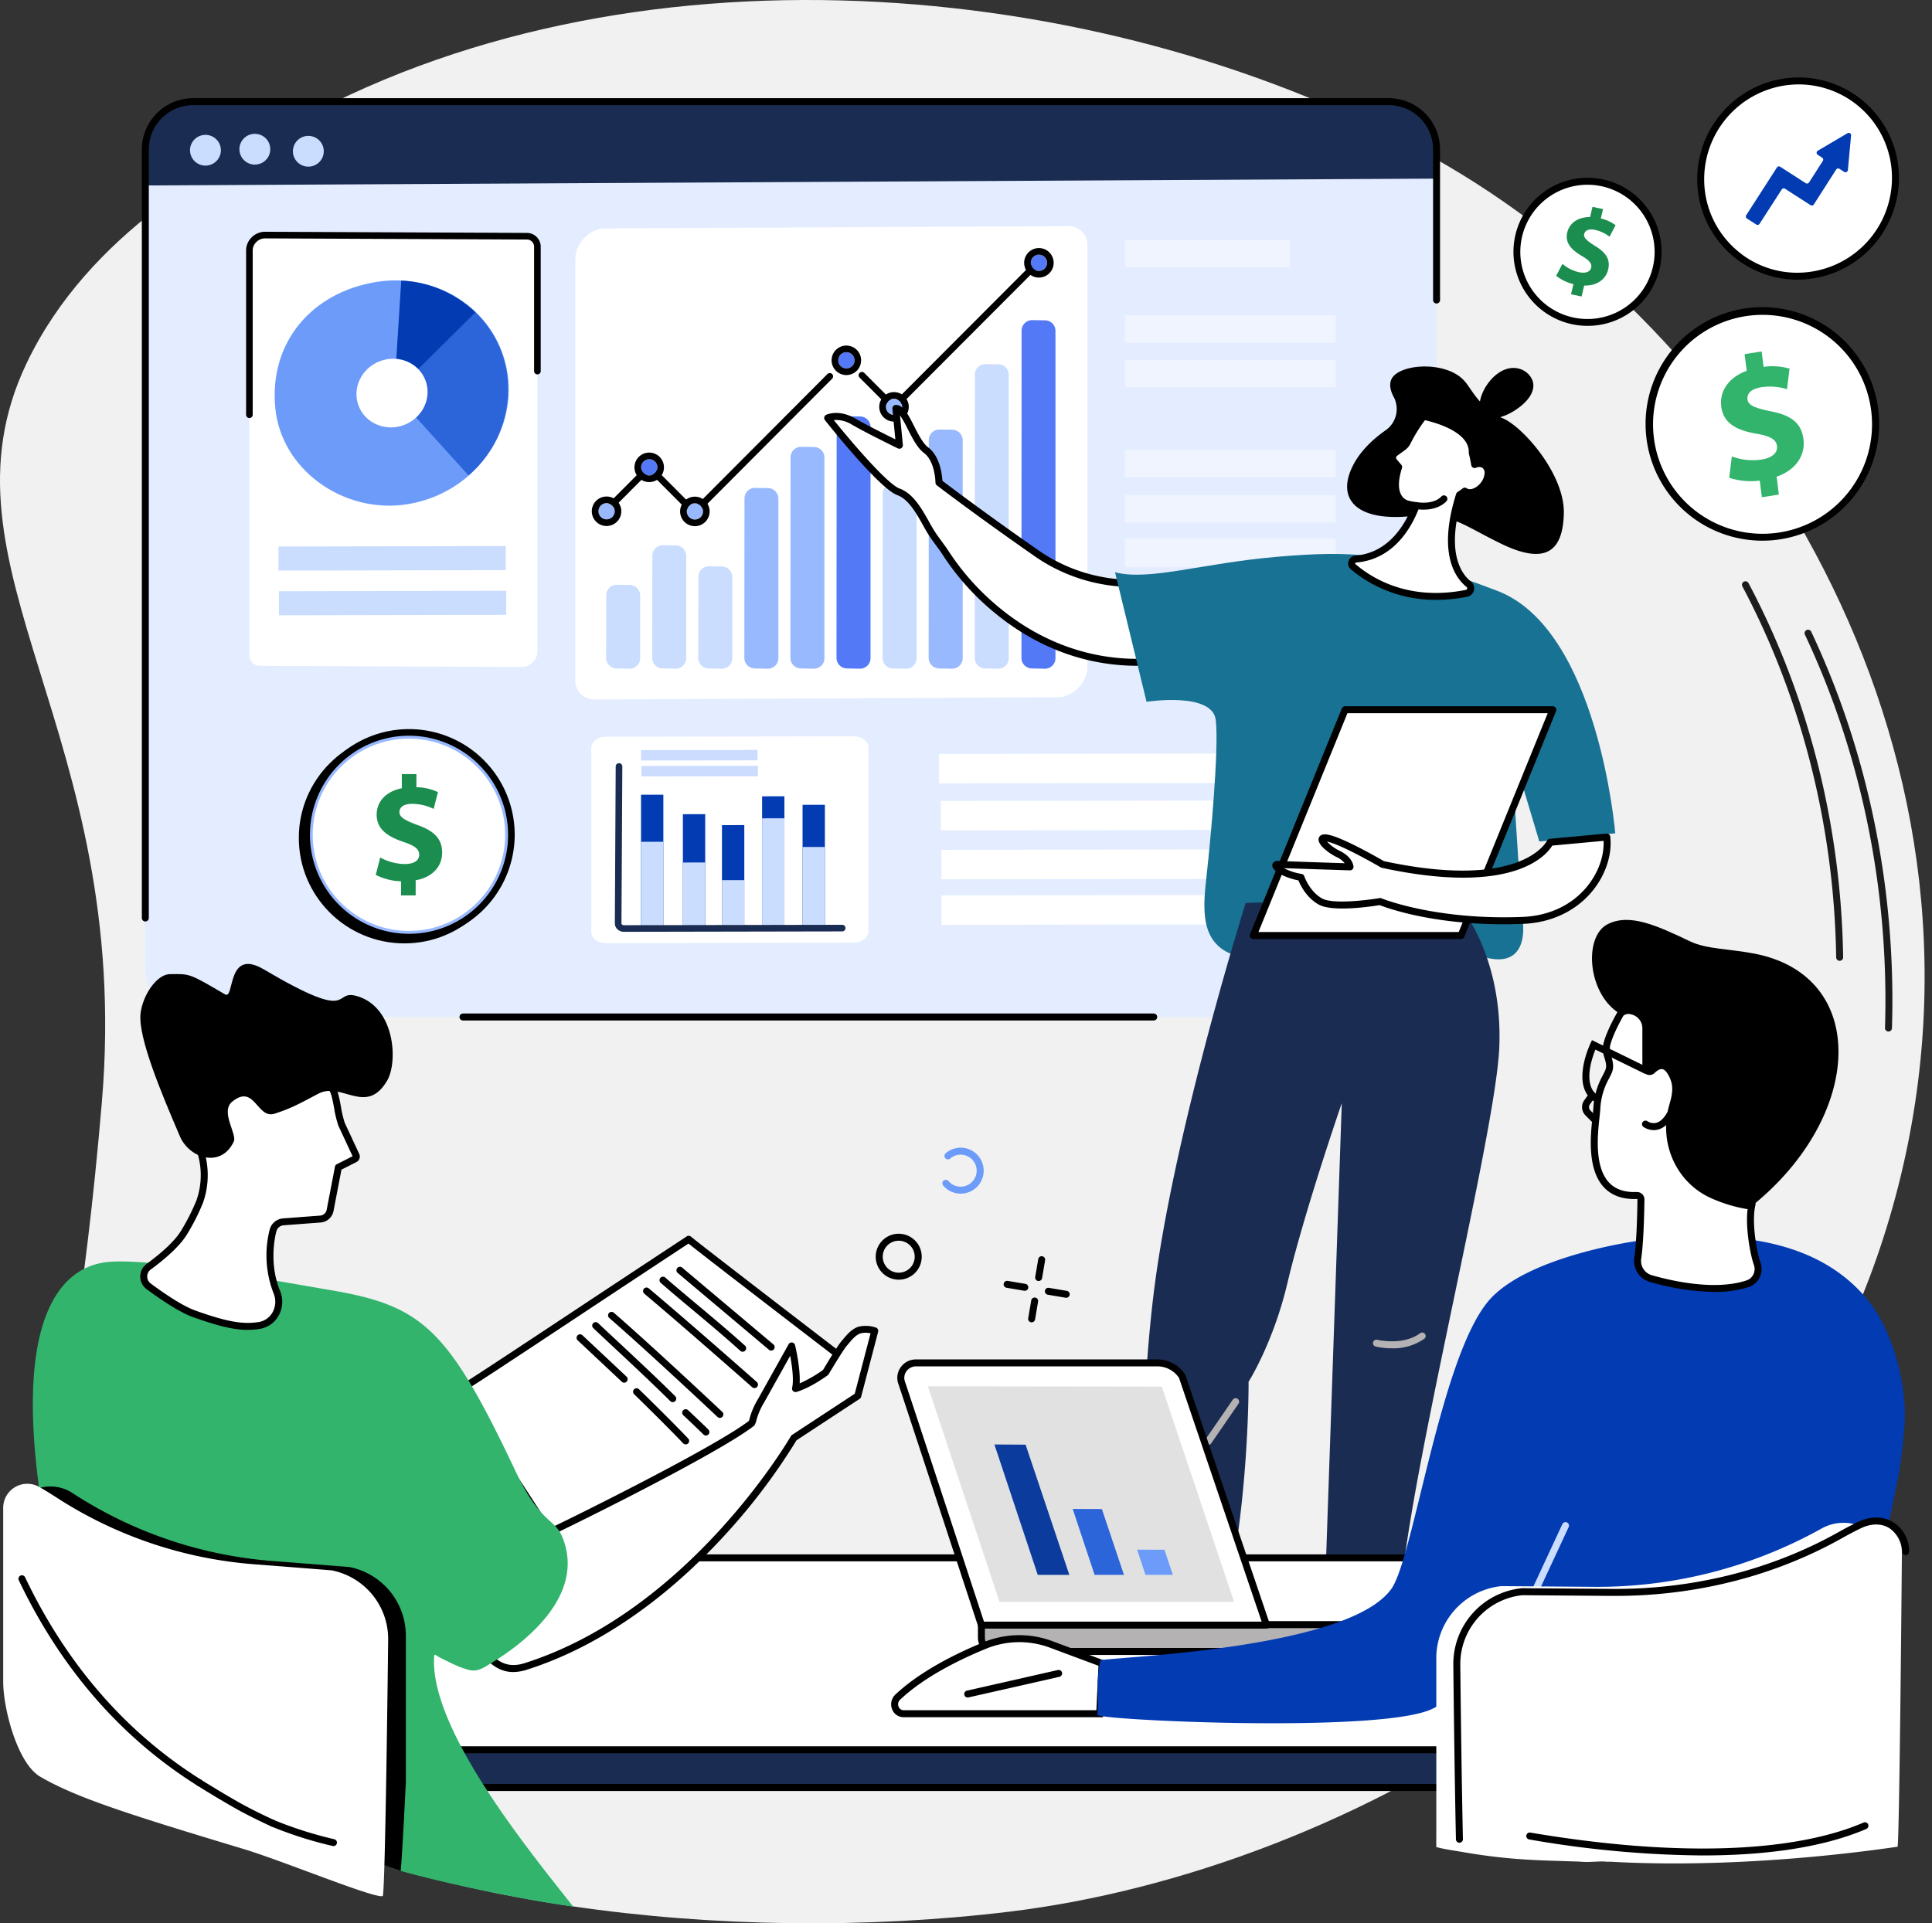 <?xml version="1.0" encoding="UTF-8"?>
<svg xmlns="http://www.w3.org/2000/svg" width="672.857" height="670" viewBox="0 0 672.857 670">
  <rect x="0" y="0" width="672.857" height="670" fill="#333333" stroke="none"/>
  <g id="Illustration" transform="translate(-0.002 0.01)">
    <g id="Group_177500" data-name="Group 177500" transform="translate(0.002 -0.011)">
      <path id="Path_23355" data-name="Path 23355" d="M35.489,383.808C46.37,254.893-24.664,197.658,9.26,126.535c21.762-45.619,67.509-69.709,95.407-84.874,120.607-65.554,284.907-48.1,394.113,13.019,107.793,60.333,201.736,203.178,162.356,358.38-39.53,155.8-193,238.816-309.759,252.9-98.754,11.91-214.268-2.544-279.935-43.678-39.746-24.9-60.267-54.643-63.793-72.309-2.621-13.136,3.152-23.384,8.033-35.415s13.891-60.688,19.807-130.749Z" transform="translate(-0.002 0.011)" fill="#f1f1f1"></path>
      <g id="Group_177450" data-name="Group 177450" transform="translate(49.4 34.199)">
        <g id="Group_177427" data-name="Group 177427">
          <path id="Path_23356" data-name="Path 23356" d="M154.88,96.714H571.294a16.645,16.645,0,0,1,16.64,16.647V398.938a16.645,16.645,0,0,1-16.64,16.647H154.88a16.645,16.645,0,0,1-16.64-16.647V113.357A16.645,16.645,0,0,1,154.88,96.71Z" transform="translate(-137.028 -95.498)" fill="#e3edff"></path>
          <path id="Path_23357" data-name="Path 23357" d="M587.459,123.749l.48-10.31c0-9.109-7.769-16.369-16.959-16.369H154.563a16.524,16.524,0,0,0-16.713,16.369l-.48,12.693Z" transform="translate(-136.477 -95.726)" fill="#1a2c51"></path>
          <g id="Group_177426" data-name="Group 177426" transform="translate(16.779 12.422)">
            <ellipse id="Ellipse_9749" data-name="Ellipse 9749" cx="5.375" cy="5.36" rx="5.375" ry="5.36" transform="translate(0 0.359)" fill="#caddff"></ellipse>
            <ellipse id="Ellipse_9750" data-name="Ellipse 9750" cx="5.375" cy="5.36" rx="5.375" ry="5.36" transform="translate(17.2)" fill="#caddff"></ellipse>
            <ellipse id="Ellipse_9751" data-name="Ellipse 9751" cx="5.375" cy="5.36" rx="5.375" ry="5.36" transform="translate(35.832 0.714)" fill="#caddff"></ellipse>
          </g>
          <path id="Path_23358" data-name="Path 23358" d="M136.142,380.207A1.211,1.211,0,0,1,134.93,379V111.259A17.878,17.878,0,0,1,152.786,93.4H569.2a17.878,17.878,0,0,1,17.856,17.859v52.461a1.212,1.212,0,0,1-2.424,0V111.259A15.449,15.449,0,0,0,569.2,95.827H152.782a15.447,15.447,0,0,0-15.428,15.432V378.992a1.211,1.211,0,0,1-1.212,1.212Z" transform="translate(-134.93 -93.4)"></path>
          <path id="Path_23359" data-name="Path 23359" d="M678.881,966.774H438.322a1.212,1.212,0,0,1,0-2.424H678.881a1.212,1.212,0,1,1,0,2.424Z" transform="translate(-326.476 -645.478)"></path>
        </g>
        <g id="Group_177449" data-name="Group 177449" transform="translate(36.308 44.597)">
          <g id="Group_177438" data-name="Group 177438" transform="translate(114.669)">
            <path id="Path_23360" data-name="Path 23360" d="M715.294,379.308l-161.235.78a6.546,6.546,0,0,1-6.759-6.879V226.625c0-5.448,5.023-10.61,10.35-10.636l161.236-.78a6.546,6.546,0,0,1,6.759,6.879V368.676c0,5.448-5.023,10.61-10.35,10.636Z" transform="translate(-547.3 -215.21)" fill="#fff"></path>
            <g id="Group_177428" data-name="Group 177428" transform="translate(10.716 32.731)">
              <path id="Path_23361" data-name="Path 23361" d="M584.68,585.647l-4.533-.1a3.662,3.662,0,0,1-3.577-3.672l.044-21.813a3.657,3.657,0,0,1,3.716-3.658l4.489.073a3.659,3.659,0,0,1,3.6,3.665v21.839a3.66,3.66,0,0,1-3.731,3.665Z" transform="translate(-576.57 -464.219)" fill="#caddff"></path>
              <path id="Path_23362" data-name="Path 23362" d="M628.51,561.795l-4.533-.1a3.66,3.66,0,0,1-3.577-3.672l.048-35.587a3.661,3.661,0,0,1,3.716-3.661l4.485.073a3.659,3.659,0,0,1,3.6,3.665V558.13a3.657,3.657,0,0,1-3.731,3.661Z" transform="translate(-604.353 -440.367)" fill="#caddff"></path>
              <path id="Path_23363" data-name="Path 23363" d="M672.34,574.5l-4.533-.1a3.66,3.66,0,0,1-3.577-3.672l.044-28.25a3.661,3.661,0,0,1,3.716-3.661l4.489.073a3.659,3.659,0,0,1,3.6,3.665v28.272a3.66,3.66,0,0,1-3.731,3.665Z" transform="translate(-632.136 -453.07)" fill="#caddff"></path>
              <path id="Path_23364" data-name="Path 23364" d="M716.163,527.21l-4.536-.1a3.661,3.661,0,0,1-3.577-3.669l.051-55.566a3.658,3.658,0,0,1,3.716-3.661l4.485.073a3.662,3.662,0,0,1,3.6,3.665v55.592a3.657,3.657,0,0,1-3.731,3.661Z" transform="translate(-659.913 -405.782)" fill="#99b9ff"></path>
              <path id="Path_23365" data-name="Path 23365" d="M760,502.432l-4.536-.1a3.661,3.661,0,0,1-3.577-3.669l.051-69.874a3.661,3.661,0,0,1,3.716-3.665l4.485.073a3.658,3.658,0,0,1,3.6,3.661v69.9a3.66,3.66,0,0,1-3.731,3.665Z" transform="translate(-687.702 -381.004)" fill="#99b9ff"></path>
              <path id="Path_23366" data-name="Path 23366" d="M803.833,484.011l-4.536-.1a3.661,3.661,0,0,1-3.577-3.669l.051-80.513a3.661,3.661,0,0,1,3.716-3.665l4.485.073a3.658,3.658,0,0,1,3.6,3.661v80.535A3.66,3.66,0,0,1,803.837,484Z" transform="translate(-715.485 -362.583)" fill="#5479f7"></path>
              <path id="Path_23367" data-name="Path 23367" d="M847.663,524.4l-4.536-.1a3.661,3.661,0,0,1-3.577-3.669l.051-57.192a3.658,3.658,0,0,1,3.716-3.661l4.485.073a3.662,3.662,0,0,1,3.6,3.665v57.217a3.657,3.657,0,0,1-3.731,3.661Z" transform="translate(-743.268 -402.968)" fill="#caddff"></path>
              <path id="Path_23368" data-name="Path 23368" d="M891.493,492.011l-4.536-.1a3.661,3.661,0,0,1-3.577-3.669l.051-75.893a3.662,3.662,0,0,1,3.716-3.665l4.485.073a3.662,3.662,0,0,1,3.6,3.665v75.919a3.657,3.657,0,0,1-3.731,3.661Z" transform="translate(-771.051 -370.583)" fill="#99b9ff"></path>
              <path id="Path_23369" data-name="Path 23369" d="M935.333,452.552l-4.536-.1a3.661,3.661,0,0,1-3.577-3.669l.051-98.684a3.661,3.661,0,0,1,3.716-3.665l4.485.073a3.659,3.659,0,0,1,3.6,3.665v98.71a3.662,3.662,0,0,1-3.731,3.665Z" transform="translate(-798.84 -331.124)" fill="#caddff"></path>
              <path id="Path_23370" data-name="Path 23370" d="M979.753,426.036l-4.536-.1a3.661,3.661,0,0,1-3.577-3.669l.055-114a3.661,3.661,0,0,1,3.716-3.665l4.481.073a3.659,3.659,0,0,1,3.6,3.665V422.372a3.66,3.66,0,0,1-3.731,3.665Z" transform="translate(-826.997 -304.609)" fill="#5479f7"></path>
            </g>
            <g id="Group_177437" data-name="Group 177437" transform="translate(5.748 7.623)">
              <g id="Group_177429" data-name="Group 177429" transform="translate(5.033 4.257)">
                <path id="Path_23371" data-name="Path 23371" d="M828.985,299.981h0a1.141,1.141,0,0,1-.816-.34l-11.1-11.134a1.152,1.152,0,0,1,1.629-1.629l10.284,10.314L878.06,248a1.152,1.152,0,0,1,1.629,1.629L829.794,299.64a1.152,1.152,0,0,1-.816.337Z" transform="translate(-728.868 -247.658)"></path>
                <path id="Path_23372" data-name="Path 23372" d="M607.338,404.609a1.141,1.141,0,0,1-.816-.341L591.7,389.4l-12.983,13.019a1.152,1.152,0,0,1-1.629-1.629l13.8-13.839a1.191,1.191,0,0,1,1.633,0l14.824,14.872,46.431-46.574a1.152,1.152,0,0,1,1.629,1.629l-47.248,47.394A1.156,1.156,0,0,1,607.338,404.609Z" transform="translate(-576.747 -315.641)"></path>
              </g>
              <g id="Group_177436" data-name="Group 177436">
                <g id="Group_177430" data-name="Group 177430" transform="translate(14.857 71.247)">
                  <ellipse id="Ellipse_9752" data-name="Ellipse 9752" cx="2.823" cy="2.83" rx="2.823" ry="2.83" transform="translate(2.303 2.307)" fill="#5479f7"></ellipse>
                  <path id="Path_23373" data-name="Path 23373" d="M608.706,432.937a2.83,2.83,0,1,1-2.823,2.83A2.826,2.826,0,0,1,608.706,432.937Zm0-2.307a5.137,5.137,0,1,0,5.129,5.137A5.136,5.136,0,0,0,608.706,430.63Z" transform="translate(-603.58 -430.63)"></path>
                </g>
                <g id="Group_177431" data-name="Group 177431" transform="translate(100.112 50.177)">
                  <ellipse id="Ellipse_9753" data-name="Ellipse 9753" cx="2.823" cy="2.83" rx="2.823" ry="2.83" transform="translate(2.303 2.307)" fill="#99b9ff"></ellipse>
                  <path id="Path_23374" data-name="Path 23374" d="M841.566,375.387a2.83,2.83,0,1,1-2.823,2.83A2.826,2.826,0,0,1,841.566,375.387Zm0-2.307a5.137,5.137,0,1,0,5.129,5.137A5.136,5.136,0,0,0,841.566,373.08Z" transform="translate(-836.44 -373.08)"></path>
                </g>
                <g id="Group_177432" data-name="Group 177432" transform="translate(150.574)">
                  <ellipse id="Ellipse_9754" data-name="Ellipse 9754" cx="2.823" cy="2.83" rx="2.823" ry="2.83" transform="translate(2.303 2.31)" fill="#5479f7"></ellipse>
                  <path id="Path_23375" data-name="Path 23375" d="M979.4,238.337a2.83,2.83,0,1,1-2.823,2.83,2.826,2.826,0,0,1,2.823-2.83Zm0-2.307a5.137,5.137,0,1,0,5.129,5.137A5.136,5.136,0,0,0,979.4,236.03Z" transform="translate(-974.27 -236.03)"></path>
                </g>
                <g id="Group_177433" data-name="Group 177433" transform="translate(30.758 86.606)">
                  <ellipse id="Ellipse_9755" data-name="Ellipse 9755" cx="2.823" cy="2.83" rx="2.823" ry="2.83" transform="translate(2.303 2.307)" fill="#99b9ff"></ellipse>
                  <path id="Path_23376" data-name="Path 23376" d="M652.136,474.887a2.83,2.83,0,1,1-2.823,2.83A2.826,2.826,0,0,1,652.136,474.887Zm0-2.307a5.137,5.137,0,1,0,5.129,5.137A5.136,5.136,0,0,0,652.136,472.58Z" transform="translate(-647.01 -472.58)"></path>
                </g>
                <g id="Group_177434" data-name="Group 177434" transform="translate(83.516 33.961)">
                  <ellipse id="Ellipse_9756" data-name="Ellipse 9756" cx="2.823" cy="2.83" rx="2.823" ry="2.83" transform="translate(2.307 2.307)" fill="#5479f7"></ellipse>
                  <path id="Path_23377" data-name="Path 23377" d="M796.239,331.1a2.83,2.83,0,1,1-2.823,2.83A2.826,2.826,0,0,1,796.239,331.1Zm0-2.307a5.137,5.137,0,1,0,5.126,5.137A5.139,5.139,0,0,0,796.239,328.79Z" transform="translate(-791.11 -328.79)"></path>
                </g>
                <g id="Group_177435" data-name="Group 177435" transform="translate(0 86.547)">
                  <ellipse id="Ellipse_9757" data-name="Ellipse 9757" cx="2.823" cy="2.83" rx="2.823" ry="2.83" transform="translate(2.303 2.31)" fill="#99b9ff"></ellipse>
                  <path id="Path_23378" data-name="Path 23378" d="M568.126,474.727a2.83,2.83,0,1,1-2.823,2.83A2.826,2.826,0,0,1,568.126,474.727Zm0-2.307a5.137,5.137,0,1,0,5.129,5.137A5.136,5.136,0,0,0,568.126,472.42Z" transform="translate(-563 -472.42)"></path>
                </g>
              </g>
            </g>
          </g>
          <g id="Group_177441" data-name="Group 177441" transform="translate(120.197 177.704)">
            <path id="Path_23379" data-name="Path 23379" d="M653.926,772.471l-86.536.146c-2.757,0-4.99-1.754-4.99-3.925V704.67c0-2.171,2.233-3.939,4.99-3.943l86.536-.146c2.757,0,4.99,1.754,4.99,3.925v64.023C658.917,770.7,656.683,772.468,653.926,772.471Z" transform="translate(-562.4 -700.58)" fill="#fff"></path>
            <g id="Group_177439" data-name="Group 177439" transform="translate(17.347 20.334)">
              <path id="Path_23380" data-name="Path 23380" d="M617.556,802.346l-7.776.015V756.135l7.776-.015Z" transform="translate(-609.78 -756.12)" fill="#023bb2"></path>
              <path id="Path_23381" data-name="Path 23381" d="M617.556,830.744l-7.776.015V800.935l7.776-.015Z" transform="translate(-609.78 -784.518)" fill="#caddff"></path>
              <path id="Path_23382" data-name="Path 23382" d="M657.376,814.069l-7.776.015V774.675l7.776-.015Z" transform="translate(-635.021 -767.872)" fill="#023bb2"></path>
              <path id="Path_23383" data-name="Path 23383" d="M657.376,843.209l-7.776.015V820.645l7.776-.015Z" transform="translate(-635.021 -797.012)" fill="#caddff"></path>
              <path id="Path_23384" data-name="Path 23384" d="M694.546,820.848l-7.776.015V785.075l7.776-.015Z" transform="translate(-658.582 -774.464)" fill="#023bb2"></path>
              <path id="Path_23385" data-name="Path 23385" d="M694.546,854.044l-7.776.015V837.445l7.776-.015Z" transform="translate(-658.582 -807.661)" fill="#caddff"></path>
              <path id="Path_23386" data-name="Path 23386" d="M732.716,803.873l-7.776.015V757.665l7.776-.015Z" transform="translate(-682.778 -757.09)" fill="#023bb2"></path>
              <path id="Path_23387" data-name="Path 23387" d="M732.716,817.146l-7.776.015V778.6l7.776-.015Z" transform="translate(-682.778 -770.363)" fill="#caddff"></path>
              <path id="Path_23388" data-name="Path 23388" d="M771.216,808.75l-7.776.015v-43.03l7.776-.015Z" transform="translate(-707.182 -762.205)" fill="#023bb2"></path>
              <path id="Path_23389" data-name="Path 23389" d="M771.216,834.2l-7.776.015v-28.33l7.776-.015Z" transform="translate(-707.182 -787.656)" fill="#caddff"></path>
            </g>
            <path id="Path_23390" data-name="Path 23390" d="M588.066,784.891a3.351,3.351,0,0,1-2.362-.952,2.8,2.8,0,0,1-.835-1.992l.3-54.662a1.152,1.152,0,0,1,1.153-1.146h.007a1.151,1.151,0,0,1,1.146,1.161l-.3,54.662a.521.521,0,0,0,.161.351,1.025,1.025,0,0,0,.729.275h0l76.028-.143h0a1.151,1.151,0,0,1,0,2.3l-76.028.143h-.007Z" transform="translate(-576.643 -716.782)" fill="#1a2c51"></path>
            <g id="Group_177440" data-name="Group 177440" transform="translate(17.347 4.752)">
              <path id="Path_23391" data-name="Path 23391" d="M650.353,717.185l-40.573.044v-3.621l40.573-.048Z" transform="translate(-609.78 -713.56)" fill="#cbdcff"></path>
              <path id="Path_23392" data-name="Path 23392" d="M650.753,732.311l-40.573.044v-3.621l40.573-.044Z" transform="translate(-610.034 -723.151)" fill="#cbdcff"></path>
            </g>
          </g>
          <g id="Group_177444" data-name="Group 177444" transform="translate(0 1.941)">
            <path id="Path_23393" data-name="Path 23393" d="M332.189,374.12l-91.153-.4a3.654,3.654,0,0,1-3.786-3.734V228.906a5.51,5.51,0,0,1,5.367-5.247l91.153.4a3.654,3.654,0,0,1,3.786,3.734V368.874A5.51,5.51,0,0,1,332.189,374.12Z" transform="translate(-236.097 -222.507)" fill="#fff"></path>
            <g id="Group_177443" data-name="Group 177443" transform="translate(9.95 16.93)">
              <g id="Group_177442" data-name="Group 177442">
                <path id="Path_23394" data-name="Path 23394" d="M342.415,299.441c3.05,21.374-12.507,41.642-34.745,45.271s-44.062-11.91-46.168-33.4c-2.266-23.139,12.887-40.376,35.126-44s42.737,10.757,45.783,32.131Z" transform="translate(-261.278 -266.751)" fill="#6d9bfa"></path>
                <path id="Path_23395" data-name="Path 23395" d="M374.9,325.335l25.91,28.649a39.576,39.576,0,0,0,13.444-35.224,37.175,37.175,0,0,0-11.024-21.579L374.9,325.335Z" transform="translate(-333.301 -286.039)" fill="#2c64d9"></path>
                <path id="Path_23396" data-name="Path 23396" d="M377.391,266.99,374.92,306.2l28.338-28.144a39.917,39.917,0,0,0-25.866-11.06Z" transform="translate(-333.313 -266.902)" fill="#023bb2"></path>
                <ellipse id="Ellipse_9758" data-name="Ellipse 9758" cx="12.459" cy="11.884" rx="12.459" ry="11.884" transform="translate(24.95 32.705) rotate(-21.27)" fill="#fff"></ellipse>
              </g>
              <path id="Path_23397" data-name="Path 23397" d="M344.041,527.948l-79.151.157v-8.388l79.151-.157Z" transform="translate(-263.568 -427.001)" fill="#caddff"></path>
              <path id="Path_23398" data-name="Path 23398" d="M344.521,570.481l-79.151.157v-8.388l79.151-.161Z" transform="translate(-263.872 -453.96)" fill="#caddff"></path>
            </g>
            <path id="Path_23399" data-name="Path 23399" d="M235.253,285.4a1.153,1.153,0,0,1-1.153-1.153V226.91a6.382,6.382,0,0,1,1.933-4.441,6.592,6.592,0,0,1,4.587-1.959l91.153.4a4.818,4.818,0,0,1,4.935,4.888v43.25a1.153,1.153,0,0,1-2.307,0V225.8a2.5,2.5,0,0,0-2.64-2.581l-91.153-.4a4.168,4.168,0,0,0-2.951,1.289,4.043,4.043,0,0,0-1.256,2.8v57.338a1.153,1.153,0,0,1-1.153,1.153Z" transform="translate(-234.1 -220.51)"></path>
          </g>
          <g id="Group_177446" data-name="Group 177446" transform="translate(18.361 175.199)">
            <ellipse id="Ellipse_9759" data-name="Ellipse 9759" cx="36.777" cy="36.747" rx="36.777" ry="36.747" transform="translate(0 1.15)"></ellipse>
            <g id="Group_177445" data-name="Group 177445" transform="translate(1.516 0)">
              <ellipse id="Ellipse_9760" data-name="Ellipse 9760" cx="35.682" cy="35.656" rx="35.682" ry="35.656" transform="translate(1.153 1.15)" fill="#99b9ff"></ellipse>
              <path id="Path_23400" data-name="Path 23400" d="M325.225,767.352a36.806,36.806,0,1,1,36.835-36.806A36.862,36.862,0,0,1,325.225,767.352Zm0-71.309a34.5,34.5,0,1,0,34.532,34.5A34.555,34.555,0,0,0,325.225,696.043Z" transform="translate(-288.39 -693.74)"></path>
            </g>
            <ellipse id="Ellipse_9761" data-name="Ellipse 9761" cx="33.511" cy="33.485" rx="33.511" ry="33.485" transform="translate(4.84 3.321)" fill="#fff"></ellipse>
            <path id="Path_23401" data-name="Path 23401" d="M366.249,778.814v-4.921a20.849,20.849,0,0,1-8.809-2.226L359,765.608a18.322,18.322,0,0,0,8.6,2.277c2.955,0,4.976-1.139,4.976-3.211s-1.659-3.211-5.492-4.5c-5.547-1.864-9.329-4.452-9.329-9.475,0-4.558,3.215-8.128,8.758-9.215V736.56h5.078v4.558a18.592,18.592,0,0,1,7.513,1.71l-1.5,5.851a17.169,17.169,0,0,0-7.462-1.761c-3.368,0-4.456,1.45-4.456,2.9,0,1.71,1.812,2.8,6.22,4.452,6.165,2.175,8.655,5.023,8.655,9.684s-3.266,8.545-9.223,9.578v5.283H366.26Z" transform="translate(-330.644 -720.883)" fill="#1b8d4f"></path>
          </g>
          <g id="Group_177447" data-name="Group 177447" transform="translate(241.35 183.679)">
            <path id="Path_23402" data-name="Path 23402" d="M1024.443,727.151l-131.133.176V717.076l131.133-.176Z" transform="translate(-893.31 -716.9)" fill="#fff"></path>
            <path id="Path_23403" data-name="Path 23403" d="M1026.123,771.865l-131.133.172V761.786l131.133-.176Z" transform="translate(-894.375 -745.241)" fill="#fff"></path>
            <path id="Path_23404" data-name="Path 23404" d="M1026.679,818.385l-131.13.172V808.306l131.13-.176Z" transform="translate(-894.73 -774.729)" fill="#fff"></path>
            <path id="Path_23405" data-name="Path 23405" d="M1026.679,861.741l-131.13.176V851.666l131.13-.176Z" transform="translate(-894.73 -802.214)" fill="#fff"></path>
          </g>
          <g id="Group_177448" data-name="Group 177448" transform="translate(306.018 4.749)">
            <rect id="Rectangle_152863" data-name="Rectangle 152863" width="57.47" height="9.592" fill="#eff4ff"></rect>
            <rect id="Rectangle_152864" data-name="Rectangle 152864" width="73.488" height="9.592" transform="translate(0 26.229)" fill="#eff4ff"></rect>
            <rect id="Rectangle_152865" data-name="Rectangle 152865" width="73.488" height="9.592" transform="translate(0 41.771)" fill="#eff4ff"></rect>
            <rect id="Rectangle_152866" data-name="Rectangle 152866" width="73.488" height="9.592" transform="translate(0 73.187)" fill="#eff4ff"></rect>
            <rect id="Rectangle_152867" data-name="Rectangle 152867" width="73.488" height="9.592" transform="translate(0 88.898)" fill="#eff4ff"></rect>
            <rect id="Rectangle_152868" data-name="Rectangle 152868" width="73.488" height="10.05" transform="translate(0 103.982)" fill="#eff4ff"></rect>
          </g>
        </g>
      </g>
      <g id="Group_177463" data-name="Group 177463" transform="translate(287.042 127.671)">
        <g id="Group_177454" data-name="Group 177454">
          <g id="Group_177451" data-name="Group 177451" transform="translate(0 13.398)">
            <path id="Path_23406" data-name="Path 23406" d="M901.769,448.927s-21.158,4.448-41.877-9.984-33.815-24.508-33.815-24.508-.037-7.941-4.474-11.262-7.07-14.63-10.544-14.553l1.245,12.822s-10.522-5.107-15.912-8.223-9.072-1.267-9.072-1.267,18.65,23.545,24.654,25.727,9.171,11.222,12.518,15.82l3.346,4.6s24.794,42.821,73.927,38.688V448.93Z" transform="translate(-786.11 -387.403)" fill="#fff"></path>
            <path id="Path_23407" data-name="Path 23407" d="M893.131,476.166c-22.432,0-39.189-9.739-49.617-18.35a87.669,87.669,0,0,1-18.782-21.165l-3.313-4.547a50.923,50.923,0,0,1-2.973-4.888c-2.394-4.265-5.111-9.1-8.977-10.508-6.151-2.237-23.263-23.677-25.193-26.115a1.217,1.217,0,0,1-.234-1.014,1.2,1.2,0,0,1,.641-.82c.176-.088,4.339-2.105,10.226,1.3,3.9,2.255,10.592,5.6,13.887,7.227l-1.036-10.658a1.212,1.212,0,0,1,1.179-1.329c2.625-.048,4.331,3.335,6.327,7.264,1.461,2.878,3.119,6.14,4.972,7.531,4.159,3.116,4.829,9.589,4.939,11.617,2.482,1.893,14.978,11.353,33.317,24.131a57.377,57.377,0,0,0,40.932,9.794,1.211,1.211,0,0,1,1.461,1.186v27.854a1.212,1.212,0,0,1-1.109,1.208Q896.377,476.17,893.131,476.166Zm-105.79-85.617c5.862,7.275,18.61,22.3,22.956,23.886,4.712,1.713,7.663,6.967,10.266,11.6a49.225,49.225,0,0,0,2.819,4.646l3.346,4.6a1.049,1.049,0,0,1,.07.106,86.808,86.808,0,0,0,18.328,20.624c10.91,8.988,28.96,19.254,53.336,17.552v-25.3A59.5,59.5,0,0,1,857.1,437.837c-20.5-14.286-33.731-24.442-33.862-24.541a1.207,1.207,0,0,1-.472-.956c0-.073-.1-7.385-3.987-10.3-2.307-1.728-4.024-5.107-5.682-8.373a38.755,38.755,0,0,0-2.684-4.752l1,10.306a1.206,1.206,0,0,1-.516,1.113,1.22,1.22,0,0,1-1.223.1c-.106-.051-10.625-5.162-15.988-8.263a10.409,10.409,0,0,0-6.349-1.611Z" transform="translate(-784.014 -385.299)"></path>
          </g>
          <path id="Path_23408" data-name="Path 23408" d="M1060.7,533.465l10.969,45.113s22.919-3.588,24.1,6.341-1.834,41.8-3.086,53.252-3.3,25.5,11.2,29.136,67.359-7.429,81.205-1.336,18.764-.509,17.618-11.247-3.939-59.853-3.939-59.853l9.695,32.383,26.441-2.874s-5.843-70.855-40.947-84.4-50.561-14.151-76.786-11.921-44.495,8.512-56.47,5.4Z" transform="translate(-959.4 -461.769)" fill="#187293"></path>
          <g id="Group_177453" data-name="Group 177453" transform="translate(182.122)">
            <path id="Path_23409" data-name="Path 23409" d="M1297.615,359.2a9.035,9.035,0,0,1-2.695,11.687c-4.148,2.889-8.845,7.081-11.536,12.507-5.583,11.262,1.069,18.745,18.163,17.625s17.632,1.563,33.1,9.208,21.964,3.412,22.275-10.383-14.656-30.7-21.733-33.295a18.2,18.2,0,0,1-3.24-1.97c-5.96-4.174-7.355-8.5-10-11.218-6.565-6.77-22.769-5.591-25.12-.1-.652,1.523-.494,3.493.787,5.938Z" transform="translate(-1281.451 -348.703)"></path>
            <path id="Path_23410" data-name="Path 23410" d="M1413.053,352.556c-4.536,3.767-7.114,10.775-4.657,13.729s9.021.732,13.554-3.035,5.323-7.656,2.867-10.61S1417.585,348.788,1413.053,352.556Z" transform="translate(-1361.317 -349.566)"></path>
            <g id="Group_177452" data-name="Group 177452" transform="translate(0.358 16.277)">
              <path id="Path_23411" data-name="Path 23411" d="M1332.133,413.4a3.553,3.553,0,0,0-3.54-.253c-.355-2.222-.842-4.086-.842-4.086.447-9.336-16.413-12.591-16.413-12.591h-.652a54.3,54.3,0,0,0-5.5,8.769,4.949,4.949,0,0,1-1.512,1.827l-2.816,2.047a2.046,2.046,0,0,0-.359,2.98l1.618,1.911c-3.749,11.679,3.185,12.906,3.185,12.906a23.146,23.146,0,0,0,2.922.531c-2.307,6.239-8.223,17.555-21.037,18.625a1.521,1.521,0,0,0-.908,2.665c5.393,4.639,18.771,13.4,39.49,9.263a1.787,1.787,0,0,0,.75-3.156c-4.119-3.317-9.347-11.562-3.222-31.095.7-.458,1.333-.912,1.86-1.322,1.7,1.212,4.562.289,6.48-2.127,1.959-2.471,2.182-5.554.5-6.887Z" transform="translate(-1284.537 -395.258)" fill="#fff"></path>
              <path id="Path_23412" data-name="Path 23412" d="M1313.169,458.172a45.706,45.706,0,0,1-29.787-10.621,2.672,2.672,0,0,1-.816-2.889,2.773,2.773,0,0,1,2.416-1.9c11.174-.934,16.856-10.142,19.456-16.439-.516-.092-1.018-.2-1.512-.326a6.523,6.523,0,0,1-4.02-3.017c-1.541-2.556-1.622-6.184-.249-10.8l-1.186-1.4a3.262,3.262,0,0,1,.575-4.745l2.815-2.047a3.747,3.747,0,0,0,1.139-1.38,55.3,55.3,0,0,1,5.616-8.966,1.209,1.209,0,0,1,.967-.48h.652a1.23,1.23,0,0,1,.231.022c.725.139,17.673,3.529,17.4,13.653.1.4.344,1.421.589,2.709a4.285,4.285,0,0,1,3.328.805h0a4.617,4.617,0,0,1,1.574,4.057,8.421,8.421,0,0,1-1.875,4.536c-2.05,2.588-5.085,3.7-7.315,2.808-.3.22-.619.443-.945.663-5.788,18.815-.648,26.478,2.955,29.377a3,3,0,0,1,1.047,3.075,2.962,2.962,0,0,1-2.321,2.219,54.715,54.715,0,0,1-10.727,1.087Zm-3.994-62.574a52.488,52.488,0,0,0-5,8.077,6.209,6.209,0,0,1-1.889,2.277L1299.469,408a.813.813,0,0,0-.337.575.829.829,0,0,0,.19.641l1.618,1.911a1.218,1.218,0,0,1,.231,1.153c-1.325,4.126-1.4,7.377-.212,9.4a4.065,4.065,0,0,0,2.471,1.948,22.25,22.25,0,0,0,2.841.516,1.2,1.2,0,0,1,.89.571,1.217,1.217,0,0,1,.1,1.054c-2.5,6.773-8.7,18.3-22.073,19.412a.335.335,0,0,0-.311.234.262.262,0,0,0,.092.3c5.876,5.052,18.687,12.935,38.461,8.992a.541.541,0,0,0,.439-.417.586.586,0,0,0-.212-.608c-4.108-3.306-10.043-11.917-3.621-32.405a1.228,1.228,0,0,1,.494-.655c.633-.41,1.245-.849,1.772-1.263a1.214,1.214,0,0,1,1.453-.033c1.025.732,3.211.143,4.826-1.893a6.065,6.065,0,0,0,1.354-3.2,2.322,2.322,0,0,0-.659-1.981,2.4,2.4,0,0,0-2.351-.073,1.214,1.214,0,0,1-1.636-.941c-.341-2.138-.813-3.954-.816-3.969a1.209,1.209,0,0,1-.037-.362c.37-7.721-13.525-10.936-15.256-11.306Z" transform="translate(-1282.43 -393.16)"></path>
            </g>
            <path id="Path_23413" data-name="Path 23413" d="M1347.6,476.306a18.428,18.428,0,0,1-2.753-.216,1.213,1.213,0,1,1,.362-2.4c6.085.926,8.443-1.8,8.542-1.922a1.219,1.219,0,0,1,1.7-.168,1.2,1.2,0,0,1,.187,1.688c-.114.139-2.471,3.017-8.044,3.017Z" transform="translate(-1320.981 -426.434)"></path>
          </g>
        </g>
        <g id="Group_177459" data-name="Group 177459" transform="translate(80.988 186.622)">
          <g id="Group_177455" data-name="Group 177455" transform="translate(96.644 241.786)">
            <path id="Path_23414" data-name="Path 23414" d="M1272.51,1523.319l.838,31.124,11,1.186,5.444-33.489Z" transform="translate(-1271.294 -1520.93)" fill="#b4b2b2"></path>
            <path id="Path_23415" data-name="Path 23415" d="M1282.245,1554.749a.8.8,0,0,1-.132-.007l-11-1.186a1.216,1.216,0,0,1-1.084-1.172l-.838-31.124a1.209,1.209,0,0,1,1.131-1.241l17.281-1.182a1.238,1.238,0,0,1,.981.392,1.214,1.214,0,0,1,.3,1.01l-5.444,33.493a1.211,1.211,0,0,1-1.2,1.018Zm-9.819-3.493,8.805.952,5.012-30.849-14.594,1Z" transform="translate(-1269.189 -1518.834)" fill="#b4b2b2"></path>
          </g>
          <g id="Group_177456" data-name="Group 177456" transform="translate(32.468 253.182)">
            <path id="Path_23416" data-name="Path 23416" d="M1098.967,1553.27l-1.757,24.79,14.539,1.186,5.188-25.976Z" transform="translate(-1095.999 -1552.058)" fill="#b4b2b2"></path>
            <path id="Path_23417" data-name="Path 23417" d="M1109.651,1578.364a.892.892,0,0,1-.1,0l-14.539-1.186a1.213,1.213,0,0,1-1.109-1.3l1.754-24.79a1.215,1.215,0,0,1,1.208-1.128h17.973a1.213,1.213,0,0,1,1.19,1.45l-5.188,25.976a1.211,1.211,0,0,1-1.19.974Zm-13.243-3.511,12.265,1,4.69-23.468H1098l-1.589,22.465Z" transform="translate(-1093.901 -1549.96)" fill="#b4b2b2"></path>
          </g>
          <g id="Group_177457" data-name="Group 177457" transform="translate(0 266.147)">
            <path id="Path_23418" data-name="Path 23418" d="M1059.425,1612.31a3.742,3.742,0,0,0,1.655-3.009c.1-3.636.106-11.386-1.362-14.3-1.948-3.863-9.984,1.523-9.984,1.523s-4.7-6.513-7.458-7.883c-1.424-.71-9.768,4.84-18.178,12.4-9.215,8.289-13.378,10.932-15.362,18.079a5.569,5.569,0,0,0,5.008,6.975c8.465.6,25.548-.406,45.685-13.792Z" transform="translate(-1007.323 -1587.407)" fill="#b4b2b2"></path>
            <path id="Path_23419" data-name="Path 23419" d="M1015.362,1625.406c-1.413,0-2.687-.051-3.808-.132a6.814,6.814,0,0,1-5.1-2.885,6.642,6.642,0,0,1-.992-5.624c1.768-6.367,5.1-9.292,11.734-15.125,1.212-1.065,2.537-2.23,3.987-3.533.157-.143,16-14.337,19.529-12.587,2.38,1.182,5.763,5.415,7.227,7.348,1.827-1.08,5.686-3.061,8.4-2.354a3.6,3.6,0,0,1,2.365,1.907c1.556,3.083,1.6,10.643,1.49,14.875a4.936,4.936,0,0,1-2.193,3.987c-17.779,11.818-33.262,14.125-42.635,14.125Zm24.406-37.644c-1.45.179-8.285,4.342-16.962,12.148-1.457,1.311-2.79,2.482-4.009,3.551-6.469,5.686-9.42,8.278-11,13.953a4.221,4.221,0,0,0,.637,3.577,4.394,4.394,0,0,0,3.288,1.864c8.256.589,25.065-.392,44.927-13.59h0a2.522,2.522,0,0,0,1.113-2.028c.176-6.715-.286-11.84-1.23-13.718a1.164,1.164,0,0,0-.816-.652c-1.816-.476-5.51,1.362-7.41,2.636a1.216,1.216,0,0,1-1.659-.3c-1.234-1.706-4.818-6.29-6.879-7.436Z" transform="translate(-1005.22 -1585.372)" fill="#b4b2b2"></path>
          </g>
          <path id="Path_23420" data-name="Path 23420" d="M1027.338,1649.751a42.149,42.149,0,0,1-8.93-.831,1.214,1.214,0,0,1,.549-2.365c.223.051,22.619,4.979,43.964-12.042a1.214,1.214,0,1,1,1.512,1.9,59.172,59.172,0,0,1-37.1,13.334Z" transform="translate(-1012.986 -1350.207)" fill="#b4b2b2"></path>
          <g id="Group_177458" data-name="Group 177458" transform="translate(92.302 261.339)">
            <path id="Path_23421" data-name="Path 23421" d="M1260.633,1595.875l.161-17.039s3.42-5.17,8.106-.967c0,0,4.335-6.074,12.379,1.5,0,0,11.32,21.085,16.333,33.628a5.185,5.185,0,0,1-4.672,7.121c-5.2.121-11.917-.157-14.843-2.134-4.573-3.09-12.4-12.833-15.82-17.222a7.8,7.8,0,0,1-1.648-4.88Z" transform="translate(-1259.421 -1574.347)" fill="#b4b2b2"></path>
            <path id="Path_23422" data-name="Path 23422" d="M1288.772,1619.246c-6.6,0-11.115-.794-13.444-2.369-4.584-3.1-12.053-12.283-16.095-17.482a9.078,9.078,0,0,1-1.9-5.638l.161-17.039a1.213,1.213,0,0,1,.2-.659,7.452,7.452,0,0,1,4.741-3.112,5.985,5.985,0,0,1,4.265,1.175,7.4,7.4,0,0,1,4.17-1.845c2.885-.286,5.964,1.095,9.153,4.1a1.174,1.174,0,0,1,.238.311c.114.212,11.412,21.29,16.391,33.753a6.424,6.424,0,0,1-.6,5.924,6.283,6.283,0,0,1-5.166,2.859c-.721.018-1.424.026-2.105.026Zm-28.861-42.1-.157,16.64a6.644,6.644,0,0,0,1.391,4.126c3.185,4.093,11.071,13.942,15.538,16.962,2.083,1.406,7.11,2.087,14.136,1.926a3.891,3.891,0,0,0,3.2-1.772,3.944,3.944,0,0,0,.373-3.687c-4.686-11.734-15.08-31.267-16.179-33.328-2.6-2.409-4.994-3.522-7.11-3.313a4.979,4.979,0,0,0-3.306,1.772,1.215,1.215,0,0,1-1.8.2,4.157,4.157,0,0,0-3.258-1.311,4.8,4.8,0,0,0-2.83,1.787Zm-1.369,16.629h0Z" transform="translate(-1257.329 -1572.24)" fill="#b4b2b2"></path>
          </g>
          <path id="Path_23423" data-name="Path 23423" d="M1281.122,1578.54h0a1.211,1.211,0,0,1,1.212,1.212v9.186a1.211,1.211,0,0,1-1.212,1.212h0a1.211,1.211,0,0,1-1.212-1.212v-9.186A1.211,1.211,0,0,1,1281.122,1578.54Z" transform="translate(-1179.341 -1314.894)" fill="#b4b2b2"></path>
          <path id="Path_23424" data-name="Path 23424" d="M1087.789,1114.235a31.728,31.728,0,0,0,4.236,1.058,47.867,47.867,0,0,0,17.764-.531c1.907-.4,3.046-.75,3.046-.75,11.108-40.145,10.746-88.521,10.746-88.521s8.563-13.458,13.5-34.272c1.238-5.228,2.764-10.954,4.416-16.746,1.285-4.514,2.636-9.08,3.987-13.484,5.353-17.515,10.559-32.552,10.559-32.552l-.978,28.429-.608,17.6-4.657,134.959a43.582,43.582,0,0,0,5.02.67,46.7,46.7,0,0,0,15.93-1.552,34.943,34.943,0,0,0,5.715-2.05c-.831-20.045,12.833-81.645,23.2-132.026,1.673-8.128,3.266-15.974,4.69-23.293,2.636-13.506,4.723-25.27,5.788-33.892.073-.6.146-1.179.209-1.746.289-2.57.476-4.815.549-6.7.066-1.768.081-3.489.066-5.162-.007-.535-.026-1.065-.048-1.593a86.728,86.728,0,0,0-1.139-11.635,79.285,79.285,0,0,0-3.178-12.642,66.411,66.411,0,0,0-6.217-13.371c-.106-.176-.209-.348-.315-.509a34.216,34.216,0,0,0-2.757-3.863s-5.386,1.875-18.493,1.01c-.557-.04-1.139-.081-1.732-.128-2.274-.187-4.756-.443-7.454-.809-2.837-.381-5.829-.677-8.878-.923-3.712-.282-7.494-.476-11.174-.6-3.526-.121-6.953-.179-10.116-.187h-.015c-2.16-.007-4.2,0-6.063.007-1.245.018-2.417.04-3.486.059-4.5.088-7.333.216-7.333.216s-.088.282-.249.816c-.106.322-.234.743-.388,1.252-.857,2.772-2.515,8.223-4.657,15.567-1.5,5.155-3.226,11.236-5.085,18-.663,2.409-1.344,4.913-2.039,7.491-.1.355-.194.718-.289,1.084-1.19,4.459-2.416,9.146-3.646,13.975-.114.436-.22.871-.33,1.318-4.51,17.823-9.032,37.582-12.3,56.247-1.263,7.191-2.328,14.22-3.138,20.909-6.806,56.276-2.658,118.857-2.658,118.857Z" transform="translate(-1056.768 -858.432)" fill="#1a2c51"></path>
          <path id="Path_23425" data-name="Path 23425" d="M1147.344,1346.608a1.211,1.211,0,0,1-1-1.9l9.512-13.828a1.214,1.214,0,0,1,2,1.377l-9.512,13.828a1.216,1.216,0,0,1-1,.527Z" transform="translate(-1094.542 -1157.574)" fill="#b4b2b2"></path>
          <path id="Path_23426" data-name="Path 23426" d="M1312.633,1273.391a25.122,25.122,0,0,1-5.733-.633,1.213,1.213,0,0,1,.6-2.35c.088.022,8.911,2.178,14.916-2.27a1.212,1.212,0,0,1,1.443,1.948A18.787,18.787,0,0,1,1312.633,1273.391Z" transform="translate(-1195.87 -1117.985)" fill="#b4b2b2"></path>
        </g>
        <g id="Group_177462" data-name="Group 177462" transform="translate(148.22 118.369)">
          <g id="Group_177460" data-name="Group 177460">
            <path id="Path_23427" data-name="Path 23427" d="M1264.541,753.966H1192.17l31.973-78.646h72.371Z" transform="translate(-1190.956 -674.108)" fill="#fff"></path>
            <path id="Path_23428" data-name="Path 23428" d="M1262.44,753.08h-72.371a1.212,1.212,0,0,1-1.124-1.67l31.969-78.646a1.211,1.211,0,0,1,1.124-.754h72.371a1.212,1.212,0,0,1,1.124,1.669l-31.97,78.646A1.211,1.211,0,0,1,1262.44,753.08Zm-70.57-2.427h69.753l30.985-76.223h-69.753Z" transform="translate(-1188.855 -672.01)"></path>
          </g>
          <g id="Group_177461" data-name="Group 177461" transform="translate(7.825 44.339)">
            <path id="Path_23429" data-name="Path 23429" d="M1250.751,805.98s-12.609-7.381-18.339-8.948-1.388,3.266,2.735,5.239,4.251,4.569,4.251,4.569-22.553-.729-25.083-.857,1.263,3.379,8.007,4.5c0,0,1.885,5.7,6.766,8.424s20.774,0,20.774,0,18.712,7.806,49.716,6.572c20.51-.816,30.571-17.3,29.249-29.033l-19.745,1.823s-8.216,18.533-58.334,7.711Z" transform="translate(-1212.318 -795.229)" fill="#fff"></path>
            <path id="Path_23430" data-name="Path 23430" d="M1290.789,824.713c-25.1,0-40.65-5.682-43.151-6.667-2.768.454-16.373,2.512-21.228-.194-4.247-2.369-6.37-6.722-7.066-8.413-4.624-.912-9.343-3.247-9.109-5.389.018-.154.216-1.486,2.054-1.395,2.057.106,17.68.615,23.164.795a7.746,7.746,0,0,0-2.922-2.2c-1.941-.926-6.982-4.232-6.07-6.671.67-1.794,3.313-1.073,4.181-.835,5.521,1.512,16.874,8.051,18.463,8.974,48.126,10.339,56.7-6.89,56.785-7.066a1.235,1.235,0,0,1,.992-.707l19.745-1.823a1.213,1.213,0,0,1,1.318,1.073c.729,6.48-1.761,13.759-6.667,19.474-5.712,6.652-14.143,10.526-23.739,10.91q-3.476.137-6.748.135Zm-43.015-9.131a1.253,1.253,0,0,1,.465.092c.187.077,18.862,7.688,49.2,6.48,8.915-.355,16.728-3.928,21.993-10.065,4.174-4.862,6.436-10.918,6.191-16.435l-17.874,1.651c-2.036,3.365-13.6,17.625-59.344,7.747a1.142,1.142,0,0,1-.355-.139c-.124-.073-12.536-7.319-18.046-8.827-.271-.073-.5-.128-.7-.168a14.766,14.766,0,0,0,4.276,3.145c4.642,2.219,4.924,5.261,4.939,5.6a1.212,1.212,0,0,1-.348.912,1.225,1.225,0,0,1-.9.362c-.791-.026-16.856-.542-22.992-.773a20.068,20.068,0,0,0,6.155,2.01,1.215,1.215,0,0,1,.952.816c.018.051,1.812,5.294,6.206,7.744,3.7,2.061,15.674.6,19.976-.135a1.291,1.291,0,0,1,.2-.018Z" transform="translate(-1210.227 -793.115)"></path>
          </g>
        </g>
      </g>
      <g id="Group_177464" data-name="Group 177464" transform="translate(40.921 541.48)">
        <rect id="Rectangle_152869" data-name="Rectangle 152869" width="605.214" height="79.983" transform="translate(606.426 81.194) rotate(180)" fill="#fff"></rect>
        <path id="Path_23431" data-name="Path 23431" d="M723.414,1678.681H118.2V1664.79l605.214.714Z" transform="translate(-115.846 -1596.754)" fill="#1a2c51"></path>
        <path id="Path_23432" data-name="Path 23432" d="M718.2,1677.125H112.982a1.211,1.211,0,0,1-1.212-1.212v-13.122a1.211,1.211,0,0,1,1.212-1.212H718.2a1.211,1.211,0,0,1,1.212,1.212v13.122A1.211,1.211,0,0,1,718.2,1677.125Zm-604-2.427H716.981V1664H114.194V1674.7Z" transform="translate(-111.77 -1594.719)"></path>
        <path id="Path_23433" data-name="Path 23433" d="M718.2,1561.366H112.982a1.211,1.211,0,0,1-1.212-1.212v-79.982a1.211,1.211,0,0,1,1.212-1.212H718.2a1.211,1.211,0,0,1,1.212,1.212v79.982A1.211,1.211,0,0,1,718.2,1561.366Zm-604-2.427H716.981v-77.555H114.194v77.555Z" transform="translate(-111.77 -1478.96)"></path>
      </g>
      <g id="Group_177477" data-name="Group 177477" transform="translate(310.363 320.457)">
        <g id="Group_177469" data-name="Group 177469" transform="translate(2.143 153.108)">
          <g id="Group_177467" data-name="Group 177467">
            <g id="Group_177465" data-name="Group 177465" transform="translate(28.076 91.175)">
              <path id="Path_23434" data-name="Path 23434" d="M4.774,0H168.759a4.774,4.774,0,0,1,4.771,4.771V9.347H0V4.771A4.774,4.774,0,0,1,4.771,0Z" transform="translate(174.749 10.563) rotate(180)" fill="#b4b2b2"></path>
              <path id="Path_23435" data-name="Path 23435" d="M1100.221,1554.264H936.236a5.993,5.993,0,0,1-5.986-5.986V1543.7a1.211,1.211,0,0,1,1.212-1.212h173.53a1.211,1.211,0,0,1,1.212,1.212v4.576a5.993,5.993,0,0,1-5.986,5.986Zm-167.544-9.347v3.365a3.562,3.562,0,0,0,3.559,3.559h163.985a3.562,3.562,0,0,0,3.559-3.559v-3.365H932.674Z" transform="translate(-930.25 -1542.49)"></path>
            </g>
            <g id="Group_177466" data-name="Group 177466">
              <path id="Path_23436" data-name="Path 23436" d="M884.953,1388.113h99.3l-29.377-86.661a10.373,10.373,0,0,0-8.714-4.683H862.221a5.223,5.223,0,0,0-5.016,6.982C857.7,1305.055,884.953,1388.113,884.953,1388.113Z" transform="translate(-855.665 -1295.558)" fill="#fff"></path>
              <path id="Path_23437" data-name="Path 23437" d="M982.147,1387.227h-99.3a1.216,1.216,0,0,1-1.153-.835c-9.4-28.634-27.287-83.109-27.734-84.31a6.3,6.3,0,0,1,.732-5.81,6.483,6.483,0,0,1,5.419-2.812h83.937a11.531,11.531,0,0,1,9.731,5.235,1.237,1.237,0,0,1,.132.271l29.378,86.661a1.209,1.209,0,0,1-1.146,1.6Zm-98.417-2.427h96.725l-28.784-84.911a9.108,9.108,0,0,0-7.612-4.009H860.123a4.1,4.1,0,0,0-3.423,1.765,3.869,3.869,0,0,0-.461,3.573c.476,1.256,24.475,74.381,27.5,83.578Z" transform="translate(-853.564 -1293.46)"></path>
            </g>
            <path id="Path_23438" data-name="Path 23438" d="M907.61,1394.138h81.7l-25.178-74.989-81.465-.11Z" transform="translate(-872.014 -1309.675)" fill="#e1e1e1"></path>
          </g>
          <g id="Group_177468" data-name="Group 177468" transform="translate(33.821 29.634)">
            <path id="Path_23439" data-name="Path 23439" d="M1084.584,1483.286h9.548l-2.944-8.761-9.519-.015Z" transform="translate(-1031.977 -1437.858)" fill="#6d9bfa"></path>
            <path id="Path_23440" data-name="Path 23440" d="M1028.03,1458.7h10.226l-7.7-22.937-10.156-.037Z" transform="translate(-993.139 -1413.276)" fill="#2c64d9"></path>
            <path id="Path_23441" data-name="Path 23441" d="M961.028,1419.828h11.006L956.8,1374.47l-10.863-.07Z" transform="translate(-945.94 -1374.4)" fill="#0b3b9d"></path>
          </g>
        </g>
        <g id="Group_177473" data-name="Group 177473" transform="translate(0 110.258)">
          <g id="Group_177472" data-name="Group 177472" transform="translate(0 138.921)">
            <g id="Group_177470" data-name="Group 177470">
              <path id="Path_23442" data-name="Path 23442" d="M923.263,1567.785l-17.676-6.587a31.656,31.656,0,0,0-23.109.329c-9.245,3.782-21.788,9.907-30.384,18.028-2.156,2.039-.831,5.77,2.072,5.77h68.27l.82-17.537Z" transform="translate(-849.812 -1557.964)" fill="#fff"></path>
              <path id="Path_23443" data-name="Path 23443" d="M921.5,1584.439H852.068a4.272,4.272,0,0,1-4.02-2.772,4.613,4.613,0,0,1,1.113-5.093c8.776-8.293,21.568-14.513,30.758-18.269a32.874,32.874,0,0,1,23.992-.341l18.5,6.9-.915,19.58Zm-29.172-26.148a30.342,30.342,0,0,0-11.489,2.259c-9,3.679-21.506,9.75-30.011,17.786a2.188,2.188,0,0,0-.524,2.435,1.894,1.894,0,0,0,1.765,1.241h67.113l.725-15.5-16.845-6.279a30.778,30.778,0,0,0-10.738-1.948Z" transform="translate(-847.712 -1555.865)"></path>
            </g>
            <g id="Group_177471" data-name="Group 177471" transform="translate(25.451 12.104)">
              <path id="Path_23444" data-name="Path 23444" d="M920.55,1599.416l31.662-7.176Z" transform="translate(-919.334 -1591.026)" fill="#fff"></path>
              <path id="Path_23445" data-name="Path 23445" d="M918.441,1598.527a1.212,1.212,0,0,1-.267-2.394l31.662-7.176a1.212,1.212,0,1,1,.535,2.365l-31.662,7.176a1.136,1.136,0,0,1-.271.029Z" transform="translate(-917.228 -1588.926)"></path>
            </g>
          </g>
          <path id="Path_23446" data-name="Path 23446" d="M1043.884,1343.094a84.247,84.247,0,0,0,.059-9.852,52.944,52.944,0,0,1,.93-9.062c.63-1.226,86.075-3.236,101.433-25.035,7.656-10.87,16.882-79.448,33.449-99.83,13.082-16.095,52.465-21.363,52.465-21.363,44.842-5.744,67.908,5.433,80.385,21.162,8.49,10.7,13.422,29.681,12.349,43.352-1.574,20.074-4.046,24.065-6.682,41.339-2.405,15.761-8.165,47.793-13,59.978-10.277,25.925-16.168,40.189-40.1,42.616l-88.927-2.1s3.375-25.914,17.024-76l-.388-2.746s-18.731,29.524-32.885,35.693c-19.013,8.289-116.023,3.654-116.119,1.856Z" transform="translate(-972.059 -1176.422)" fill="#023bb2"></path>
          <path id="Path_23447" data-name="Path 23447" d="M1449.3,1480.524a1.2,1.2,0,0,1-.509-.114,1.213,1.213,0,0,1-.589-1.611l13.821-29.736a1.213,1.213,0,1,1,2.2,1.021l-13.821,29.736A1.214,1.214,0,0,1,1449.3,1480.524Z" transform="translate(-1228.28 -1348.799)" fill="#caddff"></path>
        </g>
        <g id="Group_177474" data-name="Group 177474" transform="translate(189.849 208.181)">
          <path id="Path_23448" data-name="Path 23448" d="M1366.268,1496.543v58.773s-.029,5.883,0,6.575c2.695.758,6.513,1.278,9.255,1.754,16.483,2.859,26.562,2.848,40.676,3.324,3.394.377,6.645-.26,10.046,0,3.833-2.116,6.832-3.76,8.827-4.6,41.39-17.515,68.549-47.3,86.364-83.124l4.005-22.6a3.336,3.336,0,0,0-.758-.937,18.184,18.184,0,0,0-7.125-4.459l-4.174-1.395-.051-.015a15.785,15.785,0,0,0-12.682.981c-.19.1-.37.212-.56.311a160.444,160.444,0,0,1-79.938,20.111l-31.1-.242h-.1a25.272,25.272,0,0,0-22.692,25.552Z" transform="translate(-1366.255 -1447.096)" fill="#fff"></path>
          <path id="Path_23449" data-name="Path 23449" d="M1385.79,1498.026s.344,34.272.912,60.688c13.81,3.464,38.963,7.019,51.231,7.754,34.953,2.1,72.876-1,101.371-5.144.685-4.093,1.5-102.6,1.5-102.6,0-7.374-8.029-12.7-14.487-9.607l-.546.264c-2.186,1.062-4.283,2.175-6.315,3.317a159.428,159.428,0,0,1-79.591,20.023l-31.336-.249A25.267,25.267,0,0,0,1385.79,1498.026Z" transform="translate(-1378.638 -1446.635)" fill="#fff"></path>
          <path id="Path_23450" data-name="Path 23450" d="M1513.251,1745.445a365.6,365.6,0,0,1-60.37-5.58,1.212,1.212,0,1,1,.406-2.391c49.931,8.461,91.142,7.223,116.038-3.486a1.212,1.212,0,1,1,.959,2.226c-14.268,6.136-33.738,9.226-57.031,9.226Z" transform="translate(-1420.526 -1627.713)"></path>
          <path id="Path_23451" data-name="Path 23451" d="M1384.6,1557.174a1.213,1.213,0,0,1-1.212-1.186c-.56-26.119-.908-60.359-.912-60.7a26.53,26.53,0,0,1,23.82-26.767l.073-.007h.073l31.336.249c28.195.2,55.5-6.652,78.987-19.866,2.222-1.249,4.309-2.343,6.381-3.35l.549-.264c4.4-1.992,8.728-1.849,12.2.4a11.857,11.857,0,0,1,5.313,10.072,1.212,1.212,0,0,1-2.424,0,9.444,9.444,0,0,0-4.2-8.033c-2.757-1.779-6.261-1.864-9.86-.234l-.52.249c-2.025.981-4.068,2.058-6.246,3.281-23.856,13.422-51.6,20.367-80.195,20.177l-31.263-.245a24.133,24.133,0,0,0-21.594,24.336c0,.329.351,34.554.912,60.662a1.211,1.211,0,0,1-1.186,1.237h-.026Z" transform="translate(-1376.54 -1443.884)"></path>
        </g>
        <g id="Group_177476" data-name="Group 177476" transform="translate(240.622)">
          <path id="Path_23452" data-name="Path 23452" d="M1524.256,908.052c-11.412-6.7-12.961-26.862-4.492-31.248,7.641-3.958,17.065.352,28.883,5.99,5.62,2.68,13.792,2.556,22.45,4.251,39.947,7.831,38.08,56.47-1.128,87.957-28.239,22.677-44.839-56.328-44.839-56.328l-.871-10.625Z" transform="translate(-1510.924 -875.269)"></path>
          <g id="Group_177475" data-name="Group 177475" transform="translate(3.039 30.387)">
            <path id="Path_23453" data-name="Path 23453" d="M1534.514,967.513c-.721-6.554-7.663-6.9-8.875-4.749-2.94,5.21-4.342,8.834-4.811,11.05-.633,2.977,2.105,5.953.63,9.138s-3.789,6.8-4,12.54c-.2,5.609-5.84,31.311,13.938,30.5a1.351,1.351,0,0,1,1.413,1.369c-.048,3.91-.256,14.674-1.117,20.5a6.38,6.38,0,0,0,4.551,7.066c7.916,2.259,22.656,5.437,33.687,1.812a5.418,5.418,0,0,0,3.35-6.978c-1.3-3.654-3.127-13.931-1.933-20.041a48.333,48.333,0,0,1-13.96-4.064c-11.306-5.235-16.867-17.987-13.744-30.143.674-2.614,2.123-6.33.611-10.266-2.38-6.184-5.477-4.818-7.535-2.8a1.3,1.3,0,0,1-2.211-.945V967.52Z" transform="translate(-1515.345 -960.369)" fill="#fff"></path>
            <path id="Path_23454" data-name="Path 23454" d="M1556.19,1057.484a85.553,85.553,0,0,1-22.388-3.5,7.606,7.606,0,0,1-5.415-8.41c.838-5.682,1.051-16.117,1.1-20.338a.133.133,0,0,0-.04-.1.142.142,0,0,0-.114-.04c-4.935.212-8.82-1.161-11.525-4.06-5.953-6.37-4.646-18.365-3.943-24.808.132-1.194.242-2.222.267-2.885a26.312,26.312,0,0,1,3.332-11.4c.275-.553.538-1.087.78-1.607.633-1.373.242-2.75-.216-4.342a9.2,9.2,0,0,1-.5-4.54c.41-1.926,1.6-5.466,4.943-11.394.813-1.443,2.98-2.12,5.272-1.651,3.273.67,5.466,3.237,5.865,6.865l.007.132V979.39a.092.092,0,0,0,.059.1.073.073,0,0,0,.092-.018c1.684-1.648,3.354-2.307,4.965-1.955,1.875.406,3.365,2.105,4.551,5.188,1.454,3.782.458,7.33-.271,9.918-.106.381-.209.743-.3,1.087-3.017,11.745,2.482,23.834,13.078,28.74a47.687,47.687,0,0,0,13.572,3.958l1.325.132-.253,1.307c-1.153,5.905.641,15.915,1.885,19.4a6.65,6.65,0,0,1-.293,5.2,6.481,6.481,0,0,1-3.822,3.343,38.884,38.884,0,0,1-12.012,1.7Zm-26.848-34.807a2.59,2.59,0,0,1,1.8.729,2.54,2.54,0,0,1,.776,1.867c-.051,4.273-.267,14.832-1.128,20.66a5.176,5.176,0,0,0,3.683,5.723c7.7,2.2,22.231,5.356,32.976,1.827a4.074,4.074,0,0,0,2.4-2.1,4.231,4.231,0,0,0,.187-3.317c-1.27-3.562-3-12.961-2.182-19.415a51.008,51.008,0,0,1-13.078-4c-11.657-5.4-17.72-18.668-14.411-31.549.091-.359.2-.743.311-1.142.67-2.387,1.508-5.36.341-8.388-.835-2.167-1.827-3.478-2.8-3.69-.948-.205-2.021.6-2.75,1.318a2.514,2.514,0,0,1-4.273-1.812V965.478a4.949,4.949,0,0,0-3.932-4.69,2.861,2.861,0,0,0-2.669.465c-3.361,5.957-4.375,9.263-4.683,10.705a7.35,7.35,0,0,0,.458,3.368c.516,1.8,1.1,3.837.088,6.03-.249.542-.524,1.095-.809,1.666a23.943,23.943,0,0,0-3.083,10.409c-.029.747-.139,1.768-.278,3.057-.663,6.056-1.893,17.332,3.3,22.89,2.2,2.358,5.444,3.464,9.655,3.291h.1Z" transform="translate(-1513.234 -958.268)"></path>
          </g>
          <path id="Path_23455" data-name="Path 23455" d="M1509.586,1011.2c-8.651-5.243-1.834-19.774-1.542-20.393l.527-1.106,19.653,9.618-1.065,2.178-17.409-8.52c-1.318,3.273-4.507,12.752,1.091,16.146l-1.256,2.076Z" transform="translate(-1505.114 -947.805)"></path>
          <path id="Path_23456" data-name="Path 23456" d="M1509.521,1049.95a1.2,1.2,0,0,1-.857-.355l-2.53-2.533a4.081,4.081,0,0,1-.439-5.261l1.739-2.453a1.213,1.213,0,0,1,1.977,1.406l-1.739,2.453a1.663,1.663,0,0,0,.179,2.146l2.53,2.534a1.212,1.212,0,0,1-.857,2.069Z" transform="translate(-1504.935 -978.952)"></path>
          <path id="Path_23457" data-name="Path 23457" d="M1566.033,1061.7a6.5,6.5,0,0,1-3.592-1.12,1.213,1.213,0,0,1,1.443-1.951,3.862,3.862,0,0,0,3.021.534c1.6-.41,3.1-2.006,4.346-4.613a1.213,1.213,0,1,1,2.189,1.047c-1.6,3.346-3.614,5.342-5.982,5.931a5.867,5.867,0,0,1-1.424.176Z" transform="translate(-1541.076 -988.471)"></path>
        </g>
      </g>
      <g id="Group_177489" data-name="Group 177489" transform="translate(1.116 335.801)">
        <g id="Group_177482" data-name="Group 177482" transform="translate(156.801 94.692)">
          <g id="Group_177478" data-name="Group 177478">
            <path id="Path_23458" data-name="Path 23458" d="M473.862,1292.858c-.71-2.351-20.946-33.485-39.222-60.732,2.936-1.351,38.523-25.24,80.726-53,3.471,2.958,54.9,42.4,54.9,42.4s-37.762,29.312-95.821,71.525a.381.381,0,0,1-.586-.2Z" transform="translate(-433.427 -1177.916)" fill="#fff"></path>
            <path id="Path_23459" data-name="Path 23459" d="M472.129,1292.239a1.53,1.53,0,0,1-.509-.084,1.605,1.605,0,0,1-1.018-1.047c-.758-2.241-19.741-31.593-39.069-60.413a1.217,1.217,0,0,1-.161-1,1.2,1.2,0,0,1,.663-.772c1.8-.828,18.181-11.672,38.919-25.4,12.426-8.227,26.514-17.552,41.646-27.5a1.211,1.211,0,0,1,1.453.092c3.409,2.9,54.339,41.968,54.852,42.36a1.214,1.214,0,0,1,.007,1.922c-.377.293-38.443,29.806-95.854,71.551a1.593,1.593,0,0,1-.934.3Zm.794-1.834h0Zm-38.644-59.97c14.8,22.088,34.767,52.568,38.168,58.949,51.158-37.212,86.77-64.576,93.738-69.951-7.685-5.895-46.57-35.741-52.992-40.9-14.846,9.764-28.674,18.917-40.9,27.009-21.418,14.18-33.947,22.461-38.014,24.9Z" transform="translate(-431.328 -1175.815)"></path>
          </g>
          <g id="Group_177481" data-name="Group 177481" transform="translate(42.894 10.803)">
            <g id="Group_177479" data-name="Group 177479" transform="translate(23.144)">
              <path id="Path_23460" data-name="Path 23460" d="M650.513,1260.091a1.2,1.2,0,0,1-.8-.3c-.231-.205-23.256-20.539-37.578-32.585a1.213,1.213,0,0,1,1.563-1.856c14.345,12.06,37.392,32.416,37.622,32.621a1.214,1.214,0,0,1-.8,2.124Z" transform="translate(-611.7 -1217.833)"></path>
              <path id="Path_23461" data-name="Path 23461" d="M656.308,1240.889a1.2,1.2,0,0,1-.813-.315c-5.367-4.858-11.61-10.083-17.12-14.689-3.954-3.306-7.685-6.429-10.625-9.021a1.214,1.214,0,0,1,1.607-1.82c2.914,2.57,6.638,5.682,10.577,8.981,5.525,4.624,11.789,9.863,17.189,14.751a1.214,1.214,0,0,1-.816,2.112Z" transform="translate(-621.615 -1211.292)"></path>
              <path id="Path_23462" data-name="Path 23462" d="M676.469,1234.518a1.215,1.215,0,0,1-.78-.286L643.9,1207.462a1.213,1.213,0,1,1,1.563-1.856l31.786,26.771a1.214,1.214,0,0,1-.783,2.142Z" transform="translate(-631.839 -1205.32)"></path>
            </g>
            <g id="Group_177480" data-name="Group 177480" transform="translate(0 15.713)">
              <path id="Path_23463" data-name="Path 23463" d="M620.5,1340.425a1.209,1.209,0,0,1-.882-.381c-.055-.055-5.466-5.777-17.091-17.116a1.212,1.212,0,0,1,1.692-1.735c11.668,11.379,17.105,17.134,17.16,17.189a1.212,1.212,0,0,1-.882,2.043Z" transform="translate(-582.508 -1294.265)"></path>
              <path id="Path_23464" data-name="Path 23464" d="M591.374,1285.842a1.215,1.215,0,0,1-.857-.351c-6.133-6.1-13.77-13.228-19.906-18.958-2.559-2.391-4.921-4.595-6.909-6.477a1.212,1.212,0,0,1,1.666-1.761c1.984,1.878,4.342,4.079,6.9,6.462,6.151,5.741,13.8,12.884,19.961,19.013a1.216,1.216,0,0,1-.857,2.076Z" transform="translate(-557.89 -1254.402)"></path>
              <path id="Path_23465" data-name="Path 23465" d="M657.2,1350.011a1.215,1.215,0,0,1-.86-.359c-.015-.015-1.677-1.688-7.022-6.711a1.212,1.212,0,0,1,1.659-1.768c5.393,5.067,7.018,6.7,7.084,6.77a1.212,1.212,0,0,1-.86,2.065Z" transform="translate(-612.159 -1306.941)"></path>
              <path id="Path_23466" data-name="Path 23466" d="M617.373,1285.166a1.208,1.208,0,0,1-.831-.33c-.234-.22-23.421-22.077-37.685-34.47a1.212,1.212,0,1,1,1.589-1.831c14.3,12.43,37.524,34.32,37.758,34.536a1.212,1.212,0,0,1-.831,2.094Z" transform="translate(-567.473 -1248.239)"></path>
              <path id="Path_23467" data-name="Path 23467" d="M565.054,1286.431a1.215,1.215,0,0,1-.831-.33l-15.355-14.41a1.212,1.212,0,0,1,1.659-1.768l15.355,14.411a1.214,1.214,0,0,1-.831,2.1Z" transform="translate(-548.486 -1261.776)"></path>
            </g>
          </g>
        </g>
        <g id="Group_177487" data-name="Group 177487" transform="translate(10.324)">
          <g id="Group_177484" data-name="Group 177484" transform="translate(0 103.64)">
            <g id="Group_177483" data-name="Group 177483" transform="translate(130.129 22.407)">
              <path id="Path_23468" data-name="Path 23468" d="M509.319,1296.724a24.98,24.98,0,0,1,2.94-7.019l10.672-19.111s2.427,10.039,1.329,14.843c4.745-1.362,10.5-5.627,10.5-5.627s4.987-8.391,6.381-10.013,3.119-4.031,5.47-4.756a9.769,9.769,0,0,1,5.261.3l-5.927,22.663-22.242,14.6s-34.866,61.054-93.437,79.642c-9.823,3.119-13.869-4.456-19.631-11.811-3.39-4.324-6.528-8.058-8.8-12.184l-11.848-81.579c17.175,8.856,40.4,62.643,43.663,61.19,7.249-3.233,62.1-30.165,75.333-40.346Z" transform="translate(-388.776 -1263.563)" fill="#fff"></path>
              <path id="Path_23469" data-name="Path 23469" d="M423.863,1382.084c-6.462,0-10.281-5.071-14.282-10.387-.652-.864-1.311-1.743-2-2.618-.527-.674-1.047-1.329-1.56-1.977a77.372,77.372,0,0,1-7.348-10.368,1.265,1.265,0,0,1-.139-.41l-11.848-81.579a1.212,1.212,0,0,1,1.754-1.252c11.2,5.777,24.27,28.989,33.811,45.937,3.808,6.766,7.743,13.751,9.2,15.036,8.637-3.932,61.277-29.894,74.429-39.826l.154-.37a26.591,26.591,0,0,1,3.083-7.322l10.643-19.057a1.212,1.212,0,0,1,2.237.3c.088.37,1.926,8.055,1.607,13.33a45.655,45.655,0,0,0,8.132-4.664c.9-1.516,5.034-8.41,6.378-9.966.19-.22.388-.458.589-.7,1.369-1.644,3.075-3.691,5.441-4.423a10.937,10.937,0,0,1,6.026.322,1.217,1.217,0,0,1,.769,1.45l-5.927,22.663a1.215,1.215,0,0,1-.509.707l-22,14.443a213.093,213.093,0,0,1-24.761,32.808c-14.733,16.157-38.7,37.447-69.211,47.13a15.419,15.419,0,0,1-4.672.787ZM400.9,1355.757a77.5,77.5,0,0,0,7.018,9.841c.516.652,1.04,1.311,1.567,1.988.7.89,1.366,1.779,2.028,2.654,4.723,6.275,8.457,11.233,16.285,8.747,57.43-18.229,92.4-78.481,92.753-79.089a1.234,1.234,0,0,1,.388-.414l21.85-14.344,5.506-21.045a7.213,7.213,0,0,0-3.427,0c-1.677.52-3.068,2.186-4.291,3.658-.212.256-.417.5-.615.732-1.087,1.263-4.888,7.531-6.257,9.841a1.194,1.194,0,0,1-.322.355c-.242.179-5.99,4.412-10.888,5.818a1.212,1.212,0,0,1-1.516-1.435c.655-2.863-.066-7.883-.674-11.148l-9.087,16.274c-.022.037-.044.073-.07.11a24.307,24.307,0,0,0-2.728,6.5,1.106,1.106,0,0,1-.081.286l-.333.795a1.2,1.2,0,0,1-.381.494c-13.191,10.149-67.333,36.821-75.578,40.493-2.036.908-3.669-1.618-11.9-16.245-8.278-14.7-20.5-36.418-30.681-43.66l11.441,78.793Zm106.314-61.138h0Z" transform="translate(-386.675 -1261.458)"></path>
            </g>
            <path id="Path_23470" data-name="Path 23470" d="M199.393,1273.408c-23.432-49.529-32.237-57.664-64.221-63.126-23.915-4.086-64.3-11.5-78.416-9.768-15.674,1.926-33.394,19.346-21.751,89.15,2.281,13.678,3.976,26.027,6.389,36.971a159.409,159.409,0,0,0,59.5,52.161c8.311,4.247,15.245,12.756,55.174,32.643,3.2,1.593,35.9,9.669,63.375,13.568-16.014-20.232-49.972-62-48.441-87,.088-1.432.351-.589,2.241.355,4.811,2.409,6.627,3.281,9.7,4.145,3.174.893,5.305-.736,8.124-2.446,9.739-5.906,33.181-22.751,24.592-43.773-2.772-6.784-7.549-4.459-16.267-22.883Z" transform="translate(-31.248 -1200.256)" fill="#32b46d"></path>
          </g>
          <g id="Group_177486" data-name="Group 177486" transform="translate(37.403)">
            <g id="Group_177485" data-name="Group 177485" transform="translate(0 36.121)">
              <path id="Path_23471" data-name="Path 23471" d="M181.724,1074.762a4.054,4.054,0,0,1,3.584-3.1l12.979-.978a3.731,3.731,0,0,0,3.339-3.031l2.878-14.989,5.741-2.907a.939.939,0,0,0,.425-1.234l-5.067-10.885c-1.541-4.016-1.871-12.752-3.991-12.712,0,0-40.442-15.641-48.225,4.533a13.281,13.281,0,0,0,.062,9.5l2.387,6.231a27.661,27.661,0,0,1,.362,19.452,73.979,73.979,0,0,1-5.422,10.7c-2.61,4.331-8.256,8.952-12.331,11.939a4.253,4.253,0,0,0-.011,6.839c4.448,3.3,11.145,7.908,15.9,9.6,11.24,4,16.86,4.917,22.48,4.057,5.463-.839,8.337-6.6,6.22-11.72-4.393-10.643-1.322-21.293-1.322-21.293Z" transform="translate(-135.505 -1017.932)" fill="#fff"></path>
              <path id="Path_23472" data-name="Path 23472" d="M170.86,1107.193c-4.822,0-10.284-1.318-19.02-4.426-4.833-1.721-11.489-6.261-16.223-9.768a5.469,5.469,0,0,1,.018-8.794c4.108-3.009,9.526-7.465,12.009-11.588a73.336,73.336,0,0,0,5.323-10.493,26.4,26.4,0,0,0-.359-18.6l-2.387-6.231a14.419,14.419,0,0,1-.062-10.372c3.4-8.827,13.2-12.488,28.312-10.6a102.041,102.041,0,0,1,21.3,5.3c2.12.227,2.75,3.6,3.537,7.828a37.136,37.136,0,0,0,1.318,5.613l5.049,10.844a2.144,2.144,0,0,1-.978,2.826l-5.21,2.64-2.764,14.4a4.959,4.959,0,0,1-4.43,4.009l-12.99.978a2.833,2.833,0,0,0-2.5,2.178.212.212,0,0,1-.015.051c-.029.1-2.9,10.391,1.278,20.5a9.982,9.982,0,0,1-.469,8.772,9.232,9.232,0,0,1-6.689,4.609,26.527,26.527,0,0,1-4.049.315Zm.106-88.945c-9.871,0-16.095,3.2-18.544,9.548a12.015,12.015,0,0,0,.066,8.629l2.387,6.231a28.809,28.809,0,0,1,.37,20.309,74.9,74.9,0,0,1-5.517,10.9c-2.691,4.467-8.366,9.149-12.653,12.291a3,3,0,0,0-1.234,2.435,3.031,3.031,0,0,0,1.227,2.453c4.6,3.409,11.039,7.813,15.589,9.435,10.8,3.844,16.329,4.851,21.887,4a6.748,6.748,0,0,0,4.946-3.4,7.589,7.589,0,0,0,.34-6.656,36.6,36.6,0,0,1-1.373-22.066,5.248,5.248,0,0,1,4.657-4l12.99-.978a2.524,2.524,0,0,0,2.241-2.05l2.878-14.989a1.2,1.2,0,0,1,.644-.853l5.5-2.786-4.957-10.647-.033-.077a38.524,38.524,0,0,1-1.453-6.074c-.366-1.962-.97-5.21-1.563-5.869a1.239,1.239,0,0,1-.278-.07,101.4,101.4,0,0,0-20.946-5.232,58.561,58.561,0,0,0-7.165-.48Zm8.659,54.42h0Z" transform="translate(-133.41 -1015.837)"></path>
            </g>
            <path id="Path_23473" data-name="Path 23473" d="M209.281,928.481c-9.461-2.984.121,10.013-32.771-9.4-13.1-7.729-10.1,10.694-13.506,8.7-12.569-7.37-12.133-7.132-19.185-7.055-4.672.051-9.556,7.465-10.251,13.748-.919,8.3,7.3,27.81,13.708,42.755,3.3,7.7,14.334,11.229,18.764,1.823,1.223-2.6-4.811-10.412-.542-13.9,7.85-6.407,8.571,6.188,14.773,4.185,5.953-1.922,8.607-3.478,15.282-6.993,8.077-4.251,16.662,7.868,23.908-4.544,3.778-6.473,2.772-25.237-10.182-29.323Z" transform="translate(-133.465 -917.178)"></path>
          </g>
        </g>
        <g id="Group_177488" data-name="Group 177488" transform="translate(0 181.084)">
          <path id="Path_23474" data-name="Path 23474" d="M128.118,1442.432l-.092-.011-26.9-2.113a148.317,148.317,0,0,1-69.138-23.421c-.161-.1-.322-.209-.483-.311a14,14,0,0,0-10.965-1.8l-3.654.915a13.922,13.922,0,0,0-6.162,3.335c-.4.373-.659.663-.659.758l3.467,19.913c15.406,32.413,38.9,60.289,74.688,78.573,7.392,3.775,30.531,21.111,57.715,30.015.648-6.949,1.794-30.977,1.794-30.988v-51a24.368,24.368,0,0,0-19.624-23.86Z" transform="translate(-7.5 -1413.414)"></path>
          <path id="Path_23475" data-name="Path 23475" d="M86.668,1538.993c-39.867-12.027-58.224-17.859-70.734-25.171C7.949,1509.155,3.05,1490,3.05,1480.784V1420.14a8.386,8.386,0,0,1,12.529-7.256c2.061,1.164,4.031,2.38,5.935,3.621a147.316,147.316,0,0,0,68.831,23.315l27.108,2.127a24.373,24.373,0,0,1,19.668,23.867s-.992,89.216-1.9,89.586c-2.6,1.058-34.65-12.218-48.544-16.41Z" transform="translate(-3.05 -1411.782)" fill="#fff"></path>
          <path id="Path_23476" data-name="Path 23476" d="M278.353,1740.6a1.266,1.266,0,0,1-.286-.033,136.872,136.872,0,0,1-21.425-6.828,1.212,1.212,0,0,1,.959-2.226,134.962,134.962,0,0,0,21.034,6.7,1.214,1.214,0,0,1-.286,2.394Z" transform="translate(-163.333 -1614.388)"></path>
          <path id="Path_23477" data-name="Path 23477" d="M212.942,1709.415a1.208,1.208,0,0,1-.509-.114c-6.766-3.123-10.954-5.411-12.851-6.5-4.463-2.559-8.651-5.071-12.8-7.674a1.213,1.213,0,1,1,1.292-2.054c4.119,2.588,8.278,5.082,12.712,7.626,1.86,1.065,5.979,3.317,12.66,6.4a1.215,1.215,0,0,1-.509,2.318Z" transform="translate(-119.157 -1589.97)"></path>
          <path id="Path_23478" data-name="Path 23478" d="M80.525,1572.331a1.2,1.2,0,0,1-.644-.187c-26.591-16.7-47.519-40.771-62.2-71.54a1.213,1.213,0,1,1,2.189-1.047c14.476,30.344,35.1,54.076,61.3,70.529a1.214,1.214,0,0,1-.648,2.241Z" transform="translate(-12.251 -1466.985)"></path>
        </g>
      </g>
      <g id="Group_177496" data-name="Group 177496" transform="translate(527.049 15.543)">
        <g id="Group_177491" data-name="Group 177491" transform="translate(0 46.383)">
          <g id="Group_177490" data-name="Group 177490">
            <ellipse id="Ellipse_9762" data-name="Ellipse 9762" cx="24.596" cy="24.578" rx="24.596" ry="24.578" transform="translate(1.221 1.215)" fill="#fff"></ellipse>
            <path id="Path_23479" data-name="Path 23479" d="M1465.365,220.717a25.792,25.792,0,1,1,24.878-18.892,25.668,25.668,0,0,1-24.878,18.892Zm.015-49.155a23.424,23.424,0,0,0-22.538,17.112,23.387,23.387,0,1,0,22.538-17.112Zm23.692,29.941h0Z" transform="translate(-1439.555 -169.131)"></path>
          </g>
          <path id="Path_23480" data-name="Path 23480" d="M1485.491,227.3l.849-3.551a15.039,15.039,0,0,1-6-2.914l2.171-4.144a13.218,13.218,0,0,0,5.843,2.922c2.142.439,3.8-.084,4.159-1.578.341-1.421-.648-2.563-3.2-4.068-3.7-2.167-5.993-4.6-5.126-8.223.787-3.288,3.731-5.393,7.938-5.353l.849-3.551,3.679.754-.787,3.288a13.516,13.516,0,0,1,5.151,2.347l-2.1,4a12.45,12.45,0,0,0-5.1-2.38c-2.442-.5-3.478.384-3.731,1.432-.3,1.234.831,2.288,3.738,4.137,4.093,2.486,5.4,4.91,4.6,8.274-.794,3.328-3.841,5.682-8.336,5.547l-.912,3.811-3.68-.754Z" transform="translate(-1465.408 -186.695)" fill="#1b8d4f"></path>
        </g>
        <g id="Group_177493" data-name="Group 177493" transform="translate(46.191 91.714)">
          <g id="Group_177492" data-name="Group 177492">
            <ellipse id="Ellipse_9763" data-name="Ellipse 9763" cx="39.365" cy="39.332" rx="39.365" ry="39.332" transform="translate(1.216 1.214)" fill="#fff"></ellipse>
            <path id="Path_23481" data-name="Path 23481" d="M1606.271,374.039a40.673,40.673,0,1,1,3.646-.165c-1.223.11-2.442.165-3.65.165Zm.059-78.668q-1.7,0-3.434.154a38.133,38.133,0,1,0,3.431-.154Z" transform="translate(-1565.719 -292.945)"></path>
          </g>
          <path id="Path_23482" data-name="Path 23482" d="M1651.321,385.2l-.736-5.8a24.086,24.086,0,0,1-10.632-.981l.912-7.429a21.117,21.117,0,0,0,10.4,1.084c3.453-.549,5.646-2.27,5.338-4.708-.293-2.318-2.42-3.474-7.1-4.284-6.762-1.164-11.569-3.511-12.32-9.428-.681-5.371,2.545-10.178,8.864-12.492l-.736-5.8,5.938-.945.681,5.371a21.534,21.534,0,0,1,9.039.615l-.882,7.176a19.837,19.837,0,0,0-8.988-.685c-3.939.626-4.994,2.537-4.778,4.247.256,2.014,2.537,2.958,7.938,4.09,7.535,1.413,10.866,4.306,11.566,9.8.688,5.43-2.541,10.676-9.354,13.008l.787,6.224-5.938.945Z" transform="translate(-1610.963 -319.241)" fill="#32b46d"></path>
        </g>
        <g id="Group_177495" data-name="Group 177495" transform="translate(52.578)">
          <g id="Group_177494" data-name="Group 177494">
            <ellipse id="Ellipse_9764" data-name="Ellipse 9764" cx="34.071" cy="33.851" rx="34.071" ry="33.851" transform="matrix(0.519, -0.855, 0.855, 0.519, 0, 58.255)" fill="#fff"></ellipse>
            <path id="Path_23483" data-name="Path 23483" d="M1649.394,144.129a34.938,34.938,0,0,1-34.924-35.078,35.448,35.448,0,0,1,35.162-35.371h.161a34.938,34.938,0,0,1,34.924,35.078,35.451,35.451,0,0,1-35.162,35.371h-.157Zm.4-68.025h-.146a33.023,33.023,0,0,0-32.75,32.951,32.451,32.451,0,0,0,9.578,23.183,32.119,32.119,0,0,0,23.069,9.468,33.022,33.022,0,0,0,32.75-32.951,32.52,32.52,0,0,0-32.5-32.651Z" transform="translate(-1603.008 -62.243)"></path>
          </g>
          <path id="Path_23484" data-name="Path 23484" d="M1696.112,126.552l-10.332,6.092a.839.839,0,0,0-.029,1.424l1.527.985a.834.834,0,0,1,.249,1.153l-4.792,7.494a.831.831,0,0,1-1.15.253l-8.889-5.719a.83.83,0,0,0-1.15.253l-10.694,16.626a.835.835,0,0,0,.253,1.153l3.251,2.091a.831.831,0,0,0,1.15-.253l7.714-11.957a.831.831,0,0,1,1.15-.253l8.886,5.715a.831.831,0,0,0,1.15-.253l7.769-12.148a.835.835,0,0,1,1.153-.253l1.648,1.062a.833.833,0,0,0,1.281-.626l1.113-12.045a.834.834,0,0,0-1.252-.8Z" transform="translate(-1632.325 -95.682)" fill="#023bb2"></path>
        </g>
      </g>
      <g id="Group_177498" data-name="Group 177498" transform="translate(304.982 399.822)">
        <g id="Group_177497" data-name="Group 177497" transform="translate(44.531 37.824)">
          <path id="Path_23485" data-name="Path 23485" d="M962.053,1222.167a1.317,1.317,0,0,1-.205-.018l-6.191-1.043a1.214,1.214,0,0,1,.4-2.394l6.191,1.043a1.213,1.213,0,0,1-.2,2.409Z" transform="translate(-954.645 -1210.149)"></path>
          <path id="Path_23486" data-name="Path 23486" d="M1001.44,1228.807a1.247,1.247,0,0,1-.2-.018l-6.191-1.043a1.214,1.214,0,1,1,.4-2.394l6.191,1.043a1.213,1.213,0,0,1-.2,2.409Z" transform="translate(-979.613 -1214.358)"></path>
          <path id="Path_23487" data-name="Path 23487" d="M979.247,1243.29a1.318,1.318,0,0,1-.205-.018,1.214,1.214,0,0,1-.992-1.4l1.047-6.18a1.213,1.213,0,1,1,2.391.406l-1.047,6.18A1.212,1.212,0,0,1,979.247,1243.29Z" transform="translate(-969.469 -1220.285)"></path>
          <path id="Path_23488" data-name="Path 23488" d="M985.917,1203.96a1.332,1.332,0,0,1-.205-.018,1.214,1.214,0,0,1-.992-1.4l1.047-6.18a1.213,1.213,0,1,1,2.391.406l-1.047,6.18A1.212,1.212,0,0,1,985.917,1203.96Z" transform="translate(-973.697 -1195.354)"></path>
        </g>
        <path id="Path_23489" data-name="Path 23489" d="M841.038,1189.9c-.227,0-.458-.011-.685-.029a8.019,8.019,0,0,1-7.311-8.644,8,8,0,0,1,8.644-7.3,8,8,0,0,1-.648,15.974ZM841,1176.328a5.568,5.568,0,1,0,.48.018c-.161-.015-.319-.022-.48-.022Zm6.784,6.147h0Z" transform="translate(-833.014 -1143.931)"></path>
        <path id="Path_23490" data-name="Path 23490" d="M902.819,1108.034a8,8,0,0,1-6.085-2.79,1.213,1.213,0,1,1,1.842-1.578,5.575,5.575,0,1,0,.6-7.861,1.213,1.213,0,1,1-1.578-1.842,8.006,8.006,0,1,1,5.224,14.077Z" transform="translate(-873.22 -1092.043)" fill="#6d9bfa"></path>
      </g>
      <g id="Group_177499" data-name="Group 177499" transform="translate(606.694 202.531)">
        <path id="Path_23491" data-name="Path 23491" d="M1691.093,685.348a1.212,1.212,0,0,1-1.212-1.193c-.688-45.52-11.979-90.2-32.647-129.2a1.214,1.214,0,1,1,2.145-1.135c20.847,39.343,32.233,84.4,32.929,130.3a1.209,1.209,0,0,1-1.194,1.23h-.018Z" transform="translate(-1657.092 -553.172)" fill="#1c1c1c"></path>
        <path id="Path_23492" data-name="Path 23492" d="M1745.819,739.106h-.04a1.216,1.216,0,0,1-1.175-1.248c1.5-47.746-8.139-95.129-27.895-137.024a1.213,1.213,0,0,1,2.193-1.036c19.917,42.243,29.641,90.007,28.122,138.137a1.216,1.216,0,0,1-1.212,1.175Z" transform="translate(-1694.809 -582.287)" fill="#1c1c1c"></path>
      </g>
    </g>
  </g>
</svg>

